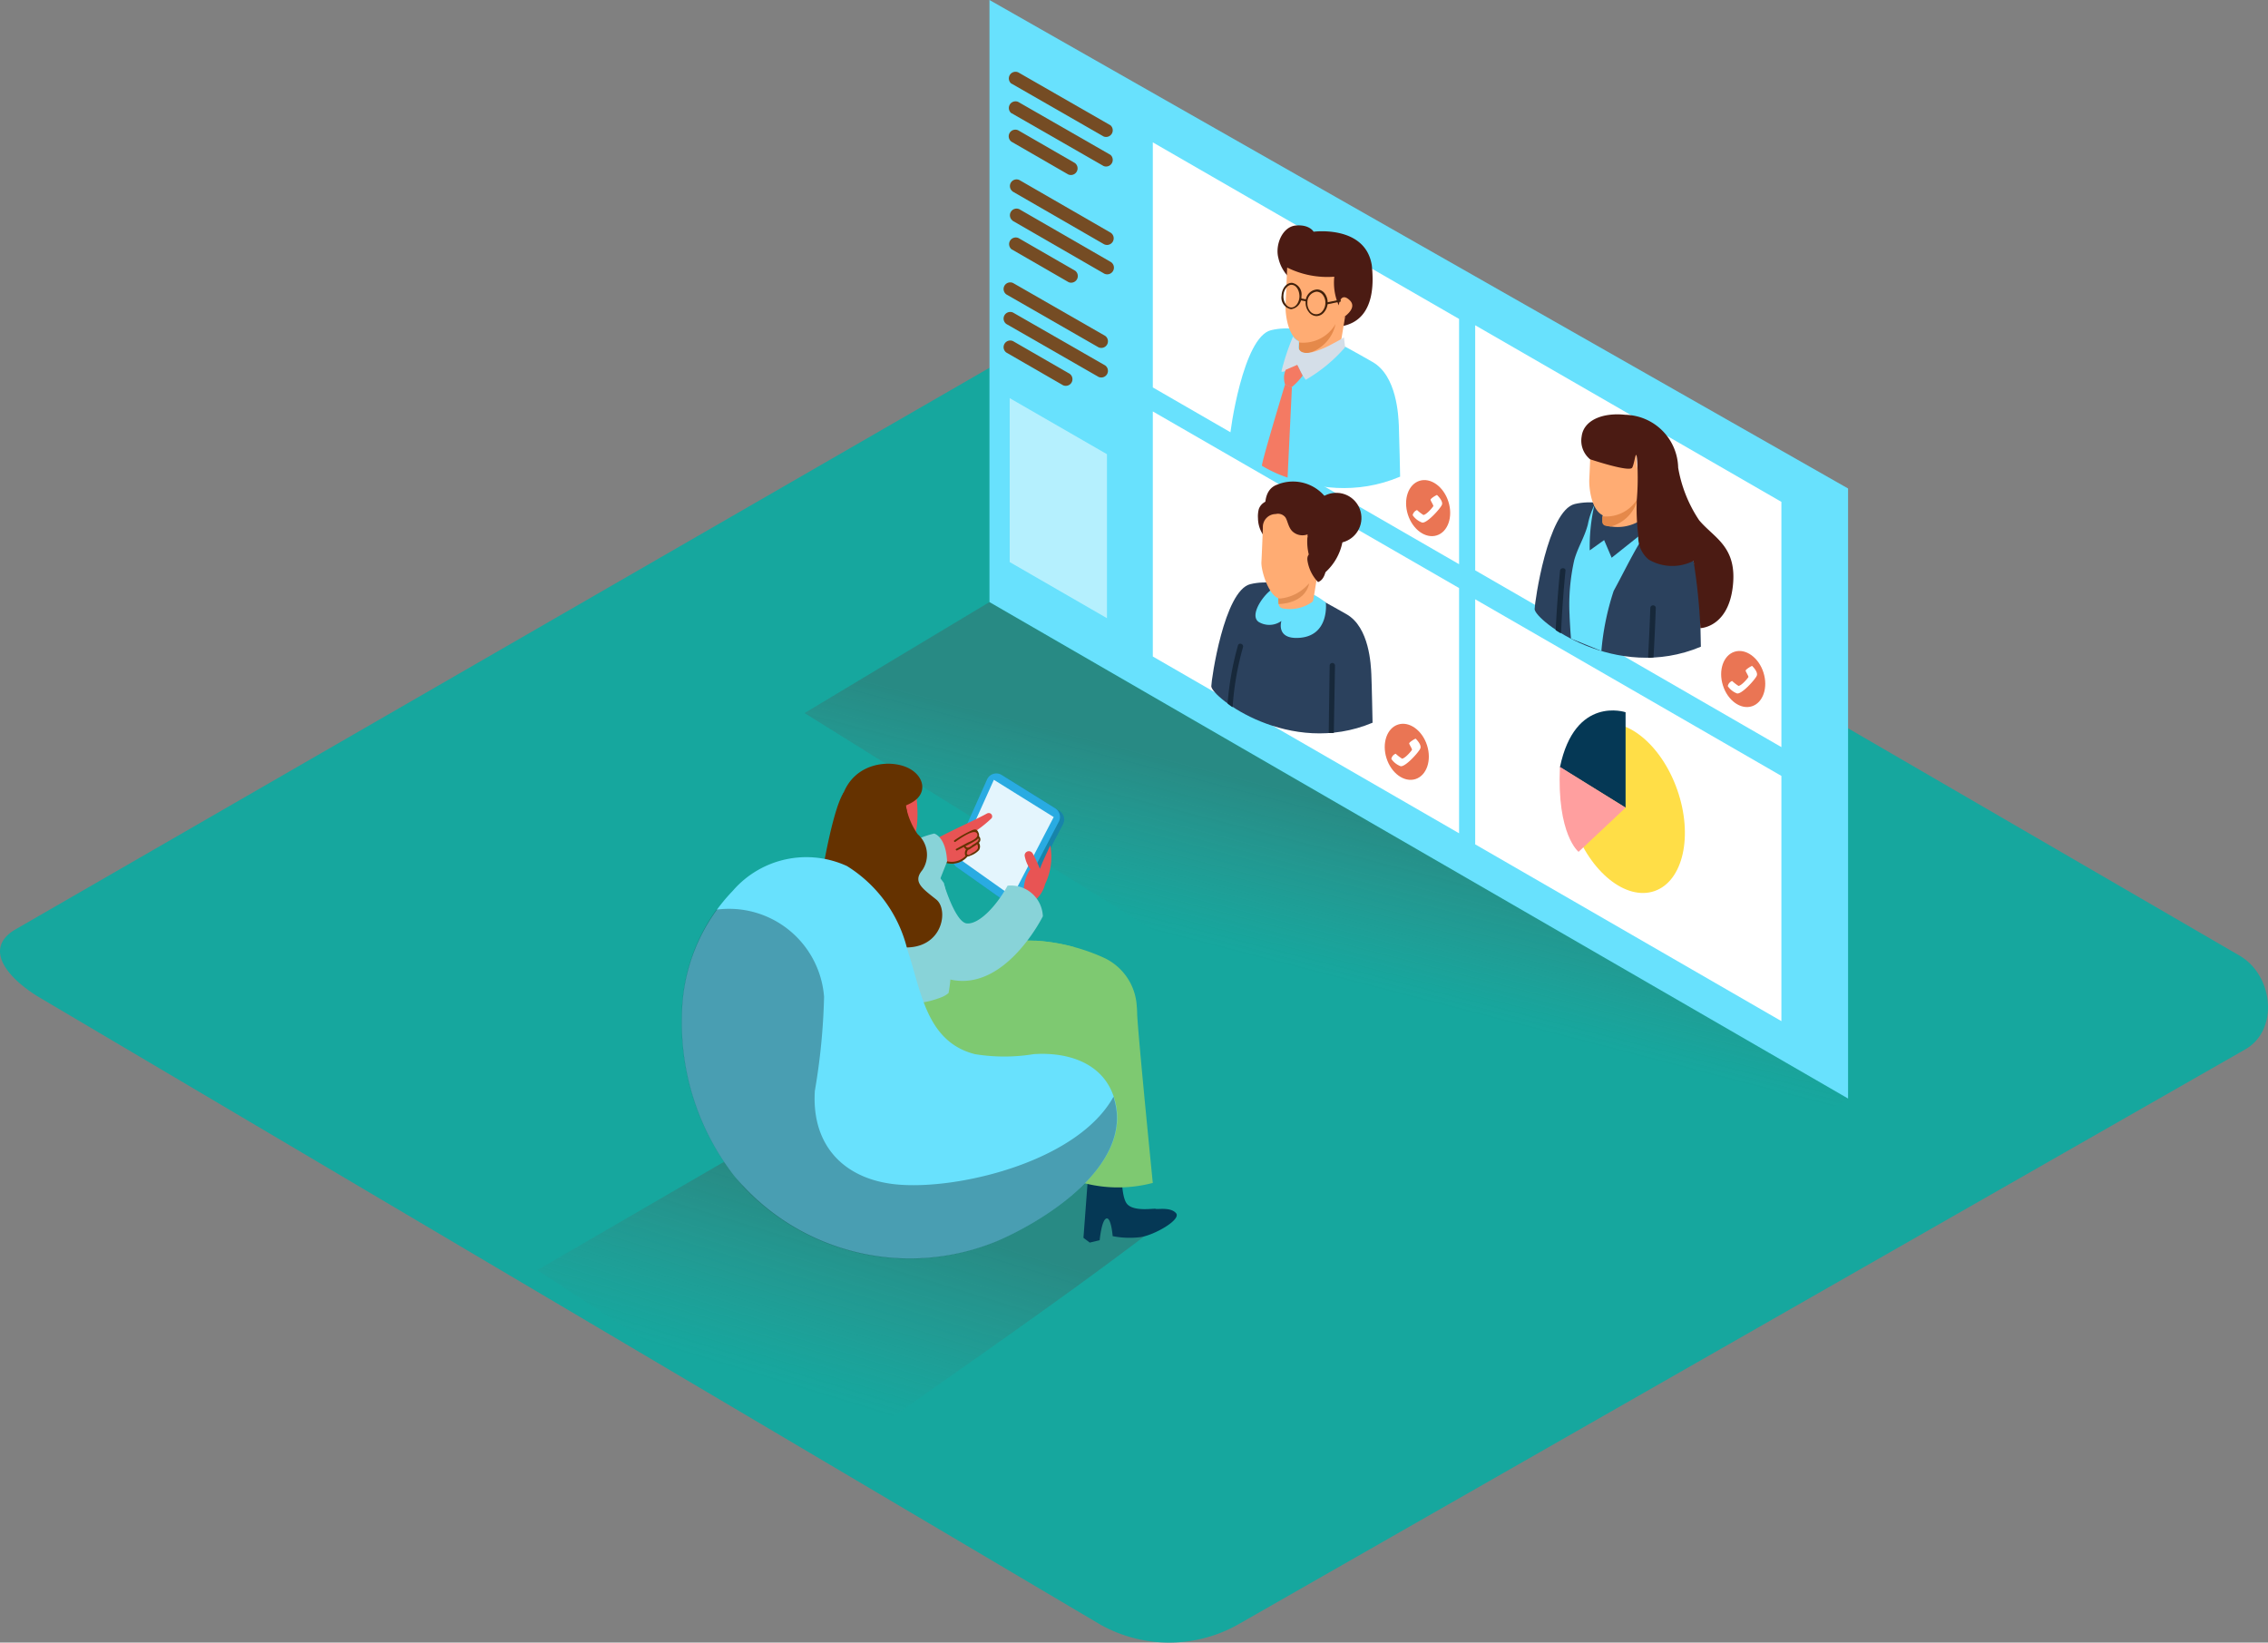 <svg id="_" data-name="មាតិកាក្រសួងអប់រំ" xmlns="http://www.w3.org/2000/svg" xmlns:xlink="http://www.w3.org/1999/xlink" width="112.909" height="81.771" viewBox="0 0 112.909 81.771">
  <rect x="0" y="0" width="112.909" height="81.771" fill="#808080" stroke="none"/>
  <defs>
    <linearGradient id="linear-gradient" x1="0.459" y1="0.581" x2="0.561" y2="0.345" gradientUnits="objectBoundingBox">
      <stop offset="0" stop-color="#666" stop-opacity="0"/>
      <stop offset="1" stop-color="#4d4d4d"/>
    </linearGradient>
    <linearGradient id="linear-gradient-2" x1="0.345" y1="0.776" x2="0.55" y2="0.354" xlink:href="#linear-gradient"/>
  </defs>
  <path id="Path_3801" data-name="Path 3801" d="M61.837,128.443,9.252,97.358c-1.674-.939-3.11-2.484-1.478-3.494L60.55,63.434a2.958,2.958,0,0,1,2.8-.345l55.2,32.051c1.674.971,1.975,3.687.293,4.661L68.778,128.387A6.993,6.993,0,0,1,61.837,128.443Z" transform="translate(-7.056 -47.567)" fill="#16a79e"/>
  <path id="Path_3802" data-name="Path 3802" d="M153.155,113.02l-9.205,5.527,41.007,25.538,10.943-6.349" transform="translate(-103.896 -83.049)" opacity="0.32" fill="url(#linear-gradient)"/>
  <path id="Path_3803" data-name="Path 3803" d="M115.658,192.63,98.48,202.593l14.565,9.539c5.4-3.889,10.923-7.607,16.21-11.642A47.285,47.285,0,0,0,115.658,192.63Z" transform="translate(-71.73 -139.366)" opacity="0.32" fill="url(#linear-gradient-2)"/>
  <path id="Path_3804" data-name="Path 3804" d="M218.155,34.908,175.41,10.59V40.561l42.745,24.716Z" transform="translate(-126.151 -10.59)" fill="#68e1fd"/>
  <path id="Path_3805" data-name="Path 3805" d="M177.163,201.52l-.313-.237.278-3.713,1.633.058s-.082,1.586.266,1.975,1.331.2,1.422.237.746-.1,1.012.217-1.062,1.08-1.756,1.188a4.351,4.351,0,0,1-1.4-.047s-.076-.96-.316-.878-.331,1.08-.331,1.08Z" transform="translate(-127.169 -142.861)" fill="#9c4100"/>
  <path id="Path_3806" data-name="Path 3806" d="M174.948,170.742c-.135,3.883-.278,8.942-.278,8.942s.878,1.205,3.292.691c.257-.056.831-6.244,1.112-9.463A9.234,9.234,0,0,0,174.948,170.742Z" transform="translate(-125.627 -123.771)" fill="#7ec971"/>
  <path id="Path_3807" data-name="Path 3807" d="M191.713,212.45l-.313-.237.278-3.713,1.633.059s-.082,1.586.266,1.975,1.331.2,1.422.237.746-.1,1.012.217-1.062,1.08-1.756,1.188a4.35,4.35,0,0,1-1.4-.047s-.076-.96-.316-.878-.331,1.08-.331,1.08Z" transform="translate(-137.462 -150.592)" fill="#053855"/>
  <path id="Path_3808" data-name="Path 3808" d="M186.633,171.479a9.732,9.732,0,0,0-3.4-.849c.2,1.463.383,2.461.415,2.534.079.184,1.574,9.41,1.574,9.41a6.781,6.781,0,0,0,3.851.117s-.72-7.2-.778-8.4a3.746,3.746,0,0,0-.02-.389A2.829,2.829,0,0,0,186.633,171.479Z" transform="translate(-131.683 -123.803)" fill="#7ec971"/>
  <path id="Path_3809" data-name="Path 3809" d="M157.78,173.964s2.99-2.707,5.22-2.85,5.4,2.168,5.15,3.511-4.515,4.231-4.515,4.231" transform="translate(-113.679 -124.141)" fill="#7ec971"/>
  <path id="Path_3810" data-name="Path 3810" d="M172.4,148.978l-2.382-1.685a.506.506,0,0,1-.17-.62l1.688-3.754a.506.506,0,0,1,.729-.222l2.663,1.659a.506.506,0,0,1,.181.664l-1.969,3.777a.506.506,0,0,1-.74.181Z" transform="translate(-122.188 -103.989)" fill="#1784aa"/>
  <path id="Path_3811" data-name="Path 3811" d="M171.724,148.535l-2.382-1.685a.506.506,0,0,1-.17-.62l1.674-3.751a.506.506,0,0,1,.729-.222l2.663,1.659a.506.506,0,0,1,.181.664l-1.969,3.777a.506.506,0,0,1-.726.178Z" transform="translate(-121.707 -103.677)" fill="#29abe2"/>
  <path id="Path_3812" data-name="Path 3812" d="M172.83,149.085l-2.68-1.9,1.758-3.909,2.979,1.855Z" transform="translate(-122.43 -104.456)" fill="#e4f5fd"/>
  <path id="Path_3813" data-name="Path 3813" d="M166.628,148.915c-.878.486-2.273,1.039-3.219,1.682-.149.1-.372.459-.225.407-.064.073.547.313.489.392-.018.026.395-.2.418-.193h0a1.6,1.6,0,0,0,1.144.138l.155-.114h0l.038-.023a.09.09,0,0,1,.026-.029l.023-.018a.091.091,0,0,1,.035-.056c.2-.161.655-.246.7-.518a.559.559,0,0,0-.064-.2.079.079,0,0,1,.018-.105.623.623,0,0,0-.091-.474h0l.053-.061a6,6,0,0,0,.688-.562.14.14,0,0,0,.044-.085v-.015a.129.129,0,0,0,0-.026.167.167,0,0,0-.234-.135Z" transform="translate(-117.468 -108.431)" fill="#e85454"/>
  <path id="Path_3814" data-name="Path 3814" d="M168.98,151.867c-.067-.17-.164-.179-.319-.111a5.343,5.343,0,0,0-.878.5c-.047.032,0,.105.047.076.173-.117.922-.67,1.074-.427s-.351.41-.492.483l-.538.293c-.05.026,0,.1.047.076l.345-.178a.044.044,0,0,0,0,.026.523.523,0,0,0,.1.1.331.331,0,0,0-.038.307l.015.018a.963.963,0,0,1-1.17.17c-.044-.032-.105.029-.061.064a1.027,1.027,0,0,0,1.323-.2.48.48,0,0,0,.158-.05,1.036,1.036,0,0,0,.418-.272.348.348,0,0,0,0-.354v-.015a.219.219,0,0,0,0-.316A.333.333,0,0,0,168.98,151.867Zm-.038.81a.559.559,0,0,1-.228.184c-.056.032-.2.132-.252.117-.114-.029-.044-.179,0-.243h0a.618.618,0,0,0,.173-.1l.214-.135.07-.053A.272.272,0,0,1,168.942,152.677Zm-.275-.164c-.123.076-.222.173-.336.035.173-.088.345-.176.506-.278a.409.409,0,0,0,.126-.114c.091.14-.2.287-.3.342Z" transform="translate(-120.271 -110.423)" fill="#653200"/>
  <path id="Path_3815" data-name="Path 3815" d="M160.588,152.41s.585.135.644,1.39l-.445,1.124-2.437-1.264A4.668,4.668,0,0,1,160.588,152.41Z" transform="translate(-114.082 -110.914)" fill="#88d3d8"/>
  <path id="Path_3816" data-name="Path 3816" d="M182.6,154.42c-.181.4-.363.764-.515,1.17a8.026,8.026,0,0,0-.351-.755.2.2,0,0,0-.02-.026.211.211,0,0,0-.389.129,1.7,1.7,0,0,0,.293.691.214.214,0,0,0-.056.041,1.9,1.9,0,0,0-.225,1.463.184.184,0,0,0,.278.149.187.187,0,0,0,.094-.023,1.577,1.577,0,0,0,.635-.913A3.11,3.11,0,0,0,182.6,154.42Z" transform="translate(-130.314 -112.336)" fill="#e85454"/>
  <path id="Path_3817" data-name="Path 3817" d="M151.659,153.683l.878-.263a5.9,5.9,0,0,1,2.926,2.168,8.491,8.491,0,0,1,.193,1.258c.073.565.132,1.132.158,1.7a12.388,12.388,0,0,1-.029,1.858c-.026.263-.044.4-.091.658a1.169,1.169,0,0,1-.345.208,4.546,4.546,0,0,1-4.661-.784c-.079-.217-.2-3.26-.269-5.074a1.756,1.756,0,0,1,1.241-1.729Z" transform="translate(-108.471 -111.629)" fill="#88d3d8"/>
  <path id="Path_3818" data-name="Path 3818" d="M155.383,142.964s.585,2.984-.506,3.306a2.39,2.39,0,0,1-2.487-1.536C152.3,144.12,153.842,141.969,155.383,142.964Z" transform="translate(-109.863 -104.049)" fill="#e85454"/>
  <path id="Path_3819" data-name="Path 3819" d="M153.1,142.616c.032-.05.667-.217.8-.749s-.348-1.232-1.448-1.331-2.946.5-2.663,3.4,3.2,1.65,3.388.726A5.559,5.559,0,0,0,153.1,142.616Z" transform="translate(-108.006 -102.507)" fill="#653200"/>
  <path id="Path_3820" data-name="Path 3820" d="M150.5,146.05a3.548,3.548,0,0,0,.585,1.416,1.369,1.369,0,0,1,.234,1.791c-.492.591,0,.91.693,1.463s.266,2.862-2.241,2.3a6.758,6.758,0,0,1-3.69-2.077s.644-4.512,1.328-5.559" transform="translate(-105.402 -105.941)" fill="#653200"/>
  <path id="Path_3821" data-name="Path 3821" d="M167.66,161s.568,1.9,1.135,1.96,1.428-.781,2.034-1.878a1.592,1.592,0,0,1,1.756,1.524s-2,4.049-4.913,3.061" transform="translate(-120.668 -116.991)" fill="#88d3d8"/>
  <path id="Path_3822" data-name="Path 3822" d="M175.93,151.567l.313-.1.132.445,1.024-.366.044.313-1.246.456Z" transform="translate(-126.518 -110.249)" fill="#e4f5fd"/>
  <path id="Path_3823" data-name="Path 3823" d="M125.655,172.184a12.425,12.425,0,0,1-2.578-7.95,9.07,9.07,0,0,1,2.531-6.206,4.84,4.84,0,0,1,5.685-1.235,6.761,6.761,0,0,1,3.008,4.164c.685,2.007.916,4.579,3.362,5.2a9.091,9.091,0,0,0,2.926,0c1.7-.117,3.511.436,4.026,2.25.948,3.248-3.42,6.022-5.875,7.069a11.347,11.347,0,0,1-12.582-2.721Q125.9,172.483,125.655,172.184Z" transform="translate(-89.129 -113.68)" fill="#68e1fd"/>
  <path id="Path_3824" data-name="Path 3824" d="M144.541,174.487c-1.738,3.142-7.394,4.559-10.478,4.389-2.8-.143-4.57-1.852-4.389-4.682a31.873,31.873,0,0,0,.459-4.682,4.745,4.745,0,0,0-5.357-4.339,9.132,9.132,0,0,0-1.729,5.267,12.414,12.414,0,0,0,2.578,7.95q.24.293.5.585a11.347,11.347,0,0,0,12.582,2.721c2.458-1.048,6.823-3.821,5.875-7.069A.593.593,0,0,0,144.541,174.487Z" transform="translate(-89.108 -119.889)" opacity="0.3"/>
  <path id="Path_3825" data-name="Path 3825" d="M203.2,80.59v12.2l15.247,8.8V89.382Z" transform="translate(-145.809 -60.108)" fill="#fff"/>
  <path id="Path_3826" data-name="Path 3826" d="M258.05,112.55v12.2l15.244,8.8V121.343Z" transform="translate(-184.61 -82.717)" fill="#fff"/>
  <path id="Path_3827" data-name="Path 3827" d="M203.2,34.81v12.2l15.247,8.8V43.6Z" transform="translate(-145.809 -27.723)" fill="#fff"/>
  <path id="Path_3828" data-name="Path 3828" d="M258.05,65.93v12.2l15.244,8.8V74.722Z" transform="translate(-184.61 -49.738)" fill="#fff"/>
  <line id="Line_140" data-name="Line 140" x2="4.591" y2="2.645" transform="translate(50.518 3.877)" fill="#fff"/>
  <path id="Path_3829" data-name="Path 3829" d="M178.839,23.39l4.588,2.633a.331.331,0,0,0,.342-.556l-4.588-2.633a.331.331,0,0,0-.334.568Z" transform="translate(-128.486 -19.23)" fill="#754c24"/>
  <line id="Line_141" data-name="Line 141" x2="4.591" y2="2.645" transform="translate(50.518 5.349)" fill="#fff"/>
  <path id="Path_3830" data-name="Path 3830" d="M178.839,28.42l4.588,2.633a.331.331,0,0,0,.342-.556l-4.588-2.633a.331.331,0,0,0-.334.568Z" transform="translate(-128.486 -22.788)" fill="#754c24"/>
  <line id="Line_142" data-name="Line 142" x2="2.821" y2="1.627" transform="translate(50.518 6.771)" fill="#fff"/>
  <path id="Path_3831" data-name="Path 3831" d="M178.818,33.252l2.821,1.627a.331.331,0,0,0,.334-.568l-2.821-1.627a.331.331,0,0,0-.334.568Z" transform="translate(-128.464 -26.198)" fill="#754c24"/>
  <line id="Line_143" data-name="Line 143" x2="4.538" y2="2.616" transform="translate(50.57 9.246)" fill="#fff"/>
  <path id="Path_3832" data-name="Path 3832" d="M179.019,41.712l4.535,2.616a.331.331,0,1,0,.342-.568l-4.535-2.616a.331.331,0,0,0-.334.568Z" transform="translate(-128.613 -32.182)" fill="#754c24"/>
  <line id="Line_144" data-name="Line 144" x2="4.538" y2="2.616" transform="translate(50.57 10.7)" fill="#fff"/>
  <path id="Path_3833" data-name="Path 3833" d="M179.019,46.685l4.535,2.616a.333.333,0,1,0,.342-.571l-4.535-2.616a.331.331,0,0,0-.334.568Z" transform="translate(-128.613 -35.698)" fill="#754c24"/>
  <line id="Line_145" data-name="Line 145" x2="2.821" y2="1.627" transform="translate(50.544 12.14)" fill="#fff"/>
  <path id="Path_3834" data-name="Path 3834" d="M178.894,51.6l2.821,1.627a.331.331,0,0,0,.328-.568l-2.821-1.627a.331.331,0,0,0-.334.568Z" transform="translate(-128.514 -39.179)" fill="#754c24"/>
  <line id="Line_146" data-name="Line 146" x2="4.588" y2="2.645" transform="translate(50.266 14.372)" fill="#fff"/>
  <path id="Path_3835" data-name="Path 3835" d="M177.948,59.232l4.588,2.633a.331.331,0,0,0,.334-.568l-4.588-2.633a.331.331,0,0,0-.334.568Z" transform="translate(-127.849 -44.576)" fill="#754c24"/>
  <line id="Line_147" data-name="Line 147" x2="4.588" y2="2.645" transform="translate(50.266 15.844)" fill="#fff"/>
  <path id="Path_3836" data-name="Path 3836" d="M177.948,64.262l4.588,2.633a.331.331,0,0,0,.334-.568l-4.588-2.633a.331.331,0,0,0-.334.568Z" transform="translate(-127.849 -48.134)" fill="#754c24"/>
  <line id="Line_148" data-name="Line 148" x2="2.821" y2="1.624" transform="translate(50.266 17.266)" fill="#fff"/>
  <path id="Path_3837" data-name="Path 3837" d="M177.948,69.122l2.821,1.627a.331.331,0,0,0,.334-.568l-2.821-1.627a.331.331,0,0,0-.334.568Z" transform="translate(-127.849 -51.572)" fill="#754c24"/>
  <path id="Path_3838" data-name="Path 3838" d="M178.85,78.33l4.842,2.791v8.163L178.85,86.49Z" transform="translate(-128.584 -58.51)" fill="#fff" opacity="0.51"/>
  <path id="Path_3839" data-name="Path 3839" d="M224.786,73.847s-.041-2.048-.064-2.554c-.023-.459-.091-2.472-1.317-3.16-1.551-.878-3.336-1.99-5.047-1.577-1.387.334-2.048,5.053-2.048,5.372C216.3,72.5,220.424,75.693,224.786,73.847Z" transform="translate(-155.083 -50.118)" fill="#68e1fd"/>
  <path id="Path_3840" data-name="Path 3840" d="M224.955,51.479a1.966,1.966,0,0,1-.492-.933c-.167-.644.2-1.554.878-1.609s.878.31.878.31,2.589-.345,2.9,1.688h0c.05.568.269,2.633-1.419,3s-.986-1.969-.986-1.969" transform="translate(-160.823 -37.712)" fill="#4b1b13"/>
  <path id="Path_3841" data-name="Path 3841" d="M225.861,56.11s-.05,1.325-.079,1.82.129,1.934.986,1.925a2.391,2.391,0,0,0,1.785-1.191s.878-.5.415-.933-.538.263-.538.263a2.777,2.777,0,0,1-.222-1.428A4.512,4.512,0,0,1,225.861,56.11Z" transform="translate(-161.782 -42.791)" fill="#ffac73"/>
  <path id="Path_3842" data-name="Path 3842" d="M230.077,65.887a2.181,2.181,0,0,1-1.817.293.214.214,0,0,1-.19-.193v-.6l2.3-1-.237,1.428Z" transform="translate(-163.403 -48.641)" fill="#ffac73"/>
  <path id="Path_3843" data-name="Path 3843" d="M228.522,67.177a1.551,1.551,0,0,1-.26-.038.2.2,0,0,1-.181-.187v-.313a1.867,1.867,0,0,0,1.817-.919A1.928,1.928,0,0,1,228.522,67.177Z" transform="translate(-163.41 -49.589)" fill="#e5894a"/>
  <path id="Path_3844" data-name="Path 3844" d="M228.18,67.844c-.187.114-.38.219-.585.325a4.6,4.6,0,0,1-.857.372c-.249.073-.679.173-.81-.138a.469.469,0,0,1,0-.17,1.109,1.109,0,0,0,0-.2h0a.659.659,0,0,1-.278-.222.059.059,0,0,1,0-.026h0a11.128,11.128,0,0,0-.585,1.756c.079.088.816-.293.816-.293a3.1,3.1,0,0,0,.395.705,7.692,7.692,0,0,0,1.96-1.618Z" transform="translate(-161.272 -51.046)" fill="#d4dee8"/>
  <path id="Path_3845" data-name="Path 3845" d="M225.609,72.909a1.039,1.039,0,0,0-.032.729s.293.146.342.126a3.277,3.277,0,0,0,.535-.565c-.018-.032-.269-.538-.269-.538Z" transform="translate(-161.603 -54.499)" fill="#f47a63"/>
  <path id="Path_3846" data-name="Path 3846" d="M222.92,76s-1.217,4.011-1.147,4.05a6.385,6.385,0,0,0,1.273.585l.216-4.5" transform="translate(-158.946 -56.861)" fill="#f47a63"/>
  <path id="Path_3847" data-name="Path 3847" d="M225.571,60.02h-.018a.585.585,0,0,1-.465-.676c.015-.36.249-.65.524-.635a.585.585,0,0,1,.465.67A.6.6,0,0,1,225.571,60.02Zm.023-1.214c-.214,0-.4.24-.413.544s.155.568.374.585.41-.234.424-.541h0c0-.307-.155-.568-.375-.585Z" transform="translate(-161.287 -44.629)" fill="#42210b"/>
  <path id="Path_3848" data-name="Path 3848" d="M229.724,61.165h0a.5.5,0,0,1-.377-.214.726.726,0,0,1-.149-.48.609.609,0,0,1,.585-.632.5.5,0,0,1,.377.214.758.758,0,0,1-.041.919A.5.5,0,0,1,229.724,61.165Zm.018-1.214a.521.521,0,0,0-.456.541.632.632,0,0,0,.117.407.386.386,0,0,0,.626.026.632.632,0,0,0,.152-.4h0a.632.632,0,0,0-.117-.4.407.407,0,0,0-.293-.173Z" transform="translate(-164.199 -45.43)" fill="#42210b"/>
  <rect id="Rectangle_2215" data-name="Rectangle 2215" width="0.097" height="0.319" transform="translate(64.725 14.948) rotate(-79.48)" fill="#42210b"/>
  <rect id="Rectangle_2216" data-name="Rectangle 2216" width="0.723" height="0.097" transform="translate(66.026 15.06) rotate(-11.57)" fill="#42210b"/>
  <path id="Path_3849" data-name="Path 3849" d="M276.43,103.244s-.038-2-.064-2.49c-.023-.448-.088-2.408-1.285-3.078-1.51-.846-3.248-1.928-4.927-1.536-1.352.325-2,4.924-2,5.232C268.168,101.927,272.179,105.032,276.43,103.244Z" transform="translate(-191.755 -71.05)" fill="#2b415d"/>
  <path id="Path_3850" data-name="Path 3850" d="M277.712,98.1c0,.105-.135.257-.184.345-.43.737-.81,1.521-1.223,2.276a13.073,13.073,0,0,0-.612,2.99s-1.492-.614-1.507-.609-.079-1.1-.076-1.17a10.086,10.086,0,0,1,.234-2.75c.184-.652.492-1.088.673-1.756a3.881,3.881,0,0,1,.322-.966C275.541,96.166,277.744,97.395,277.712,98.1Z" transform="translate(-195.971 -71.304)" fill="#68e1fd"/>
  <path id="Path_3851" data-name="Path 3851" d="M287.583,116.2h-.123q.07-1.246.114-2.5a.138.138,0,0,1,.272,0q-.041,1.241-.114,2.478Z" transform="translate(-205.415 -83.452)" fill="#17283a"/>
  <path id="Path_3852" data-name="Path 3852" d="M272,110.491h-.029l-.073-.044-.085-.053-.07-.044q.07-1.483.216-2.958c.018-.176.293-.164.272,0q-.152,1.522-.219,3.049A.138.138,0,0,1,272,110.491Z" transform="translate(-194.295 -78.978)" fill="#17283a"/>
  <path id="Path_3853" data-name="Path 3853" d="M277.673,96.63a9.31,9.31,0,0,0-.225,2.224l.717-.512.375.878,1.788-1.422Z" transform="translate(-198.306 -71.455)" fill="#2b415d"/>
  <path id="Path_3854" data-name="Path 3854" d="M277.539,86s-.05,1.293-.076,1.773.126,1.884.96,1.876a2.307,2.307,0,0,0,1.738-1.17s.878-.489.407-.91-.524.257-.524.257a2.707,2.707,0,0,1-.217-1.393A4.389,4.389,0,0,1,277.539,86Z" transform="translate(-198.342 -63.935)" fill="#ffac73"/>
  <path id="Path_3855" data-name="Path 3855" d="M281.68,95.463a2.125,2.125,0,0,1-1.756.293.208.208,0,0,1-.184-.19V94.98l2.212-.98-.231,1.393Z" transform="translate(-199.954 -69.595)" fill="#ffac73"/>
  <path id="Path_3856" data-name="Path 3856" d="M280.113,96.777a1.531,1.531,0,0,1-.255-.038.2.2,0,0,1-.178-.181v-.293a1.82,1.82,0,0,0,1.77-.9,1.879,1.879,0,0,1-1.337,1.407Z" transform="translate(-199.912 -70.564)" fill="#e5894a"/>
  <path id="Path_3857" data-name="Path 3857" d="M281.97,86.355a6.74,6.74,0,0,1-1.042-2.613h0a2.694,2.694,0,0,0-2.633-2.633c-1.17-.123-2.075.293-2.171,1.074a1.2,1.2,0,0,0,.415,1.138s1.957.658,2.1.421.216-1.369.269.117a12.791,12.791,0,0,1-.038,1.463,10.64,10.64,0,0,0,.073,1.794,1.45,1.45,0,0,0,.518,1.2,2.317,2.317,0,0,0,2.23.064,28.505,28.505,0,0,1,.342,3.35s1.369-.026,1.612-2.048S282.71,87.247,281.97,86.355Z" transform="translate(-197.383 -60.46)" fill="#4b1b13"/>
  <path id="Path_3858" data-name="Path 3858" d="M221.179,116.669s-.038-1.937-.061-2.417c-.023-.433-.085-2.341-1.246-2.99-1.463-.822-3.157-1.881-4.775-1.492-1.311.316-1.946,4.781-1.946,5.082C213.153,115.39,217.05,118.4,221.179,116.669Z" transform="translate(-152.848 -80.691)" fill="#2b415d"/>
  <path id="Path_3859" data-name="Path 3859" d="M224.172,111.234s.2,1.694-1.384,1.756c-1.112.047-.828-.843-.828-.843a1.03,1.03,0,0,1-1.124.053c-.562-.366.439-1.665.878-1.735A3.453,3.453,0,0,1,224.172,111.234Z" transform="translate(-158.167 -81.234)" fill="#68e1fd"/>
  <circle id="Ellipse_421" data-name="Ellipse 421" cx="1.252" cy="1.252" r="1.252" transform="matrix(0.043, -0.999, 0.999, 0.043, 65.221, 26.982)" fill="#4b1b13"/>
  <path id="Path_3860" data-name="Path 3860" d="M221.383,96.963a1.513,1.513,0,0,1-.293-.878,1.424,1.424,0,0,1,.041-.459.644.644,0,0,1,.313-.357,1.536,1.536,0,0,0,.293-.237s3.3-.494,3.593,1.428h0a2.73,2.73,0,0,1-1.557,2.759c-1.492.612-.723-1.779-.723-1.779" transform="translate(-158.463 -70.284)" fill="#4b1b13"/>
  <path id="Path_3861" data-name="Path 3861" d="M224.41,109.028l2-.878-.222,1.352-.041.064a1.934,1.934,0,0,1-1.463.328.246.246,0,0,1-.217-.231C224.454,109.455,224.436,109.241,224.41,109.028Z" transform="translate(-160.813 -79.604)" fill="#ffac73"/>
  <path id="Path_3862" data-name="Path 3862" d="M221.928,98.757a.644.644,0,0,1,.635-.723.464.464,0,0,1,.486.17c.108.17.143.492.342.688a.732.732,0,0,0,.758.155c0,.214-.041.369-.293.427S222.113,99.19,221.928,98.757Z" transform="translate(-159.054 -72.444)" fill="#ffac73"/>
  <path id="Path_3863" data-name="Path 3863" d="M224.815,94.523a4.86,4.86,0,0,0-2.341-.43.143.143,0,0,0-.14.135c-.047-.334-.091-1.17.585-1.4a2.074,2.074,0,0,1,2.835,2.192A3.356,3.356,0,0,0,224.815,94.523Z" transform="translate(-159.328 -68.705)" fill="#4b1b13"/>
  <path id="Path_3864" data-name="Path 3864" d="M224.53,110.577l.018.293s1.3.02,1.527-1.03Z" transform="translate(-160.898 -80.8)" fill="#e28e54"/>
  <path id="Path_3865" data-name="Path 3865" d="M221.75,100.32s-.047,1.255-.073,1.72.41,1.8.933,1.82a2.153,2.153,0,0,0,1.688-1.126s.84-.474.395-.878-.509.249-.509.249a2.651,2.651,0,0,1-.211-1.352,4.269,4.269,0,0,1-2.224-.433Z" transform="translate(-158.879 -74.065)" fill="#ffac73"/>
  <path id="Path_3866" data-name="Path 3866" d="M216.141,123.243a2.421,2.421,0,0,1-.211-.161,14.6,14.6,0,0,1,.515-2.888c.047-.164.293-.082.252.082a14.277,14.277,0,0,0-.518,2.99Z" transform="translate(-154.815 -88.061)" fill="#17283a"/>
  <path id="Path_3867" data-name="Path 3867" d="M233.244,126.874a.793.793,0,0,0-.114,0l.047-3.356a.133.133,0,1,1,.266,0l-.059,3.353A.925.925,0,0,0,233.244,126.874Z" transform="translate(-166.982 -90.382)" fill="#17283a"/>
  <path id="Path_3868" data-name="Path 3868" d="M230.026,106.143a1.984,1.984,0,0,1-.527-1.074c-.073-.629.752-.31.878-.035S230.418,106.014,230.026,106.143Z" transform="translate(-164.41 -77.167)" fill="#4b1b13"/>
  <ellipse id="Ellipse_422" data-name="Ellipse 422" cx="1.059" cy="1.425" rx="1.059" ry="1.425" transform="translate(68.594 36.389) rotate(-17.63)" fill="#ea7554"/>
  <path id="Path_3869" data-name="Path 3869" d="M245,136.27c-.035,0-.334.178-.322.24s.152.275.138.313-.319.415-.492.442a2.2,2.2,0,0,1-.319-.246.348.348,0,0,0-.217.257.986.986,0,0,0,.451.36c.222.076.91-.685.992-.878S245,136.27,245,136.27Z" transform="translate(-174.523 -99.497)" fill="#fff"/>
  <ellipse id="Ellipse_423" data-name="Ellipse 423" cx="1.059" cy="1.425" rx="1.059" ry="1.425" transform="translate(69.657 24.257) rotate(-17.63)" fill="#ea7554"/>
  <path id="Path_3870" data-name="Path 3870" d="M248.631,94.81c-.035,0-.334.178-.322.24s.152.275.138.313-.319.415-.492.442a2.2,2.2,0,0,1-.319-.246.348.348,0,0,0-.217.257.986.986,0,0,0,.462.363c.222.076.91-.685.992-.878S248.631,94.81,248.631,94.81Z" transform="translate(-177.091 -70.168)" fill="#fff"/>
  <ellipse id="Ellipse_424" data-name="Ellipse 424" cx="1.059" cy="1.425" rx="1.059" ry="1.425" transform="translate(85.342 32.765) rotate(-17.63)" fill="#ea7554"/>
  <path id="Path_3871" data-name="Path 3871" d="M302.241,123.89c-.035,0-.334.178-.322.24s.152.275.138.313-.319.415-.492.442a2.2,2.2,0,0,1-.319-.246.348.348,0,0,0-.216.257.986.986,0,0,0,.451.36c.222.076.91-.685.992-.878S302.241,123.89,302.241,123.89Z" transform="translate(-215.015 -90.739)" fill="#fff"/>
  <ellipse id="Ellipse_425" data-name="Ellipse 425" cx="2.727" cy="4.377" rx="2.727" ry="4.377" transform="matrix(0.944, -0.33, 0.33, 0.944, 76.909, 36.993)" fill="#ffde47"/>
  <path id="Path_3872" data-name="Path 3872" d="M275.738,136.3v-4.752s-2.522-.854-3.268,2.739Z" transform="translate(-194.811 -96.092)" fill="#053855"/>
  <path id="Path_3873" data-name="Path 3873" d="M275.7,143.091l-2.341,2.2s-1.088-.851-.928-4.231Z" transform="translate(-194.772 -102.885)" fill="#ff9f9f"/>
</svg>
